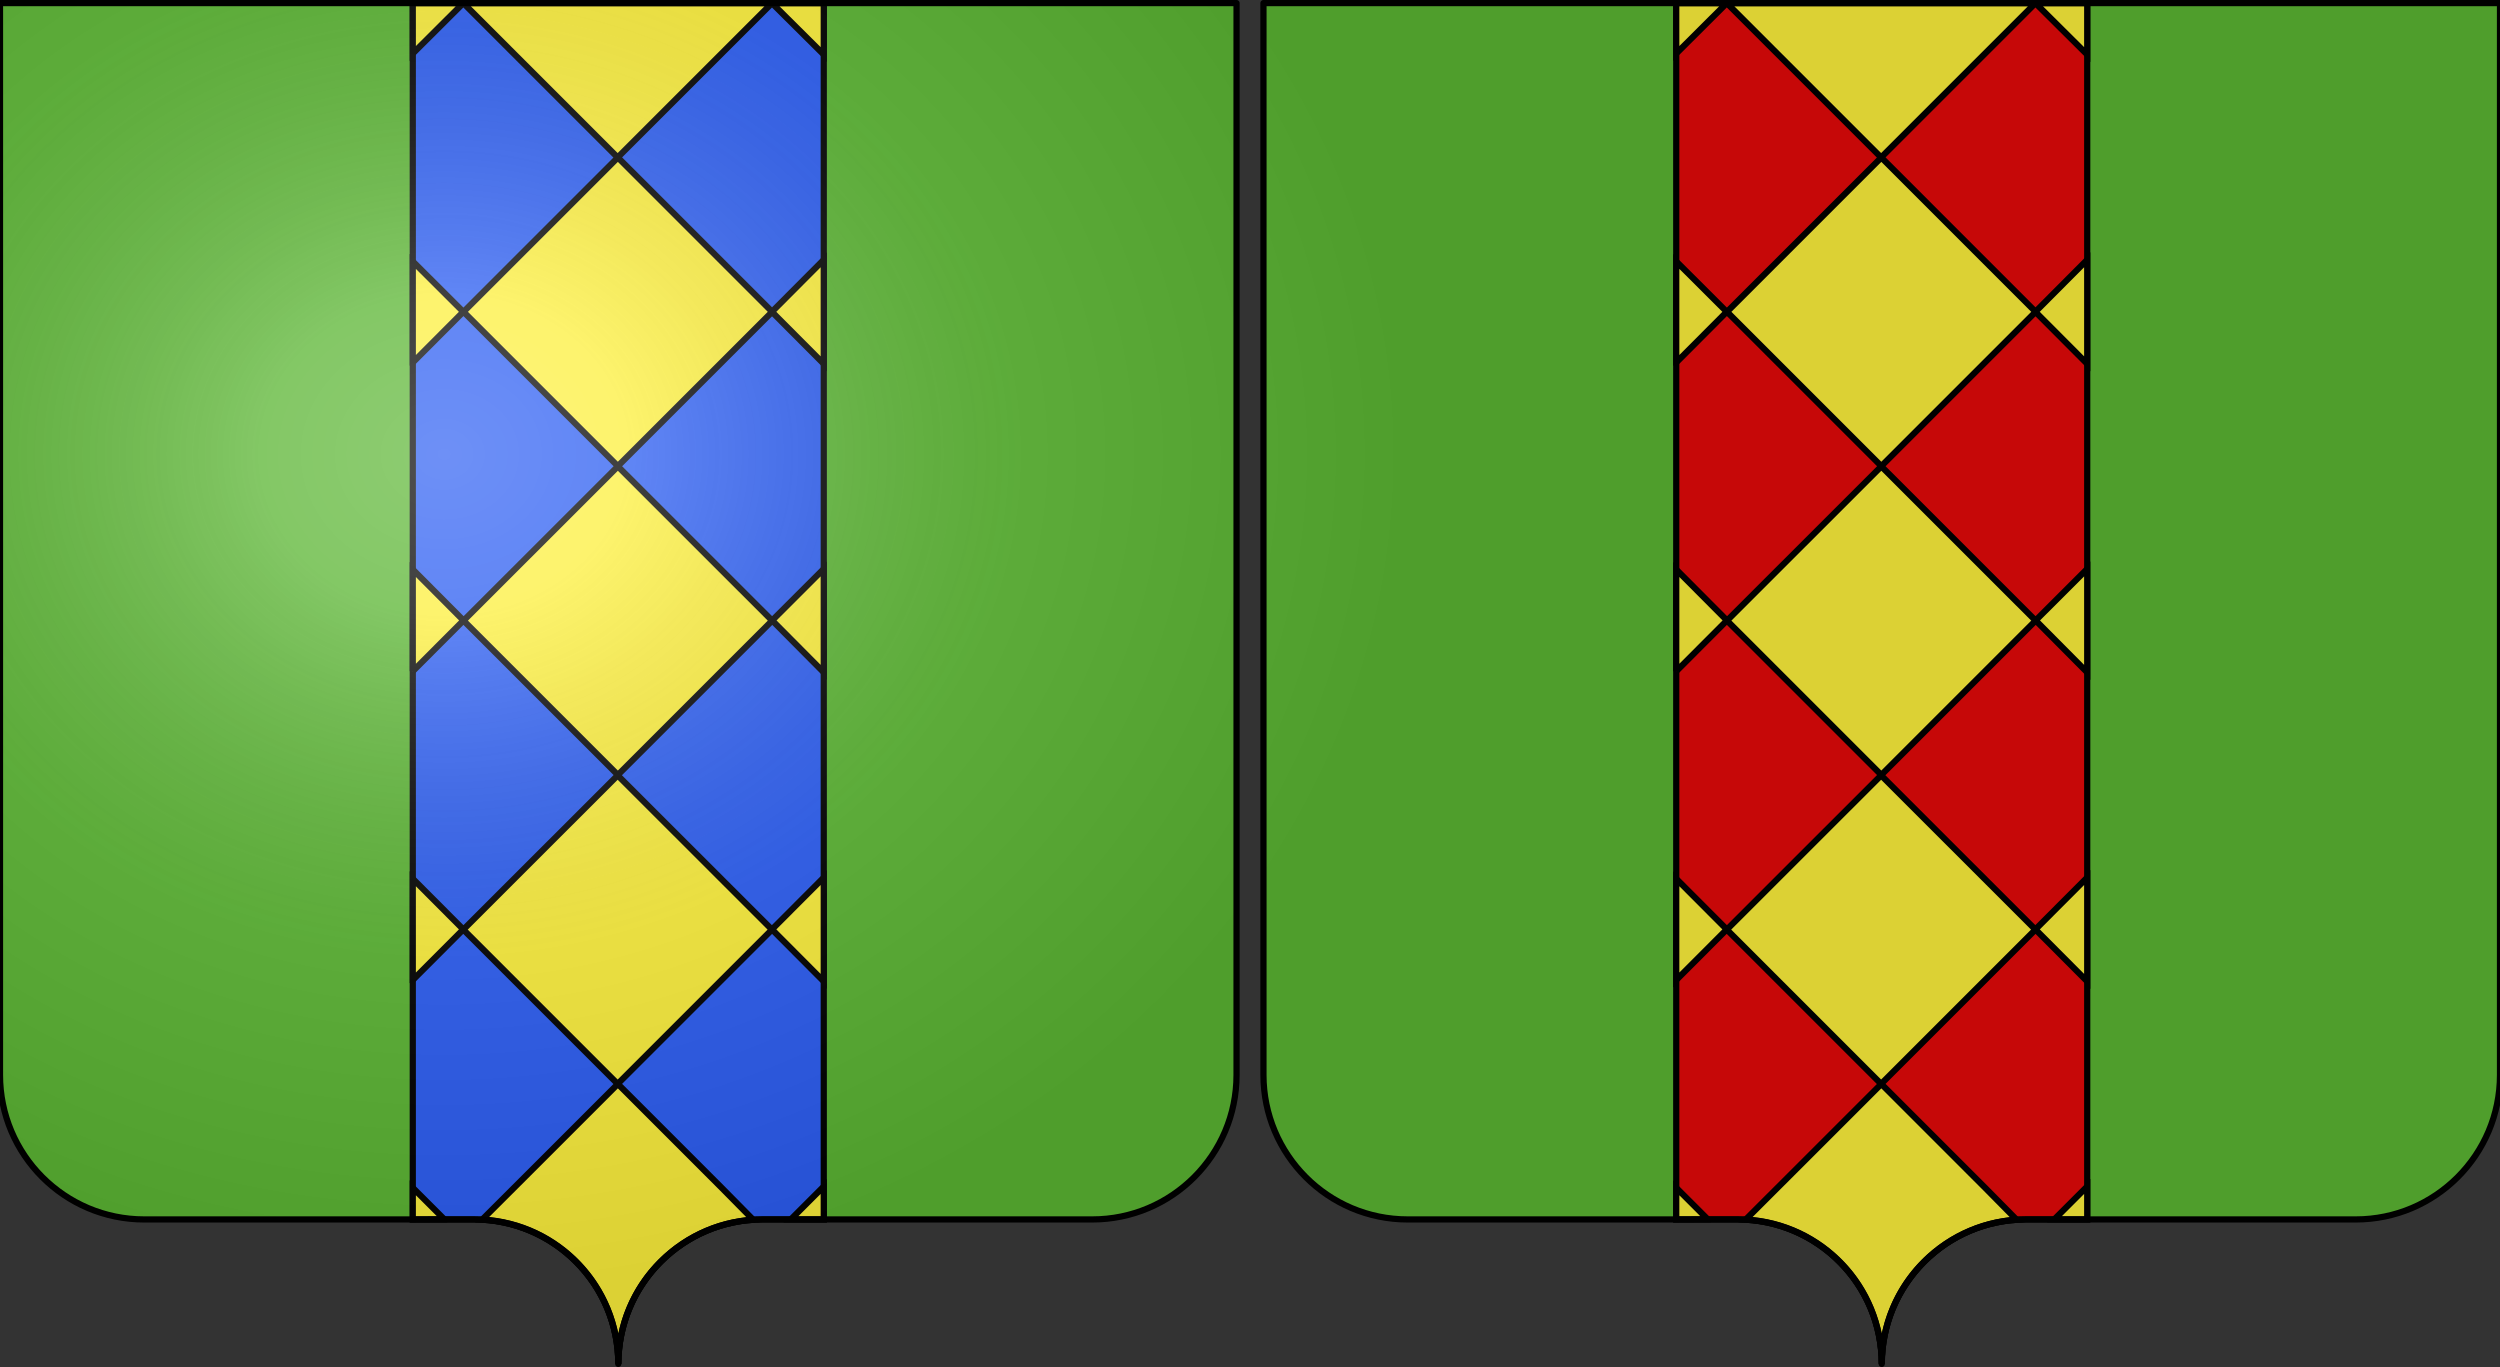 <svg xmlns="http://www.w3.org/2000/svg" xmlns:xlink="http://www.w3.org/1999/xlink" width="1207" height="660" version="1.0"><rect width="100%" height="100%" fill="#333333" stroke="none"/><defs><radialGradient xlink:href="#a" id="b" cx="285.186" cy="200.448" r="300" fx="285.186" fy="200.448" gradientTransform="matrix(1.551 0 0 1.35 -151.394 151.099)" gradientUnits="userSpaceOnUse"/><radialGradient xlink:href="#a" id="c" cx="285.186" cy="200.448" r="300" fx="285.186" fy="200.448" gradientTransform="matrix(1.551 0 0 1.35 -151.394 151.099)" gradientUnits="userSpaceOnUse"/><linearGradient id="a"><stop offset="0" style="stop-color:white;stop-opacity:.314"/><stop offset=".19" style="stop-color:white;stop-opacity:.251"/><stop offset=".6" style="stop-color:#6b6b6b;stop-opacity:.125"/><stop offset="1" style="stop-color:black;stop-opacity:.125"/></linearGradient></defs><g style="display:inline"><g style="fill:#5ab532"><g style="fill:#5ab532;stroke:none;display:inline"><path d="M375 860.862c0-38.504 31.203-69.753 69.65-69.753h159.2c38.447 0 69.65-31.25 69.65-69.754V203.862h-597v517.493c0 38.504 31.203 69.754 69.65 69.754h159.2c38.447 0 69.65 31.25 69.65 69.753z" style="fill:#5ab532;fill-opacity:1;fill-rule:nonzero;stroke:none;stroke-width:3;stroke-linecap:round;stroke-linejoin:round;stroke-miterlimit:4;stroke-dasharray:none;stroke-dashoffset:0;stroke-opacity:1;display:inline" transform="translate(-76.5 -202.362)"/></g></g><g style="fill:#5ab532"><g style="fill:#5ab532;stroke:none;display:inline"><path d="M375 860.862c0-38.504 31.203-69.753 69.65-69.753h159.2c38.447 0 69.65-31.25 69.65-69.754V203.862h-597v517.493c0 38.504 31.203 69.754 69.65 69.754h159.2c38.447 0 69.65 31.25 69.65 69.753z" style="fill:#5ab532;fill-opacity:1;fill-rule:nonzero;stroke:none;stroke-width:3;stroke-linecap:round;stroke-linejoin:round;stroke-miterlimit:4;stroke-dasharray:none;stroke-dashoffset:0;stroke-opacity:1;display:inline" transform="translate(533.5 -202.362)"/></g></g></g><g style="display:inline"><g style="display:inline"><g style="fill:#f7c5b4;stroke:#000;stroke-width:3;stroke-miterlimit:4;stroke-dasharray:none;display:inline"><path d="M375 860.862c0-38.504 31.203-69.753 69.65-69.753h29.524V203.862H275.75v587.246h29.6c38.447 0 69.65 31.25 69.65 69.754z" style="fill:#2b5df2;fill-opacity:1;fill-rule:nonzero;stroke:#000;stroke-width:3;stroke-linecap:round;stroke-linejoin:miter;stroke-miterlimit:4;stroke-dasharray:none;stroke-dashoffset:0;stroke-opacity:1;display:inline" transform="translate(-76.462 -202.362)"/></g><path d="M404.774 602.858h15.905v-15.909l-15.905 15.909zm-182.52-587.2v24.328l24.39-24.328h-24.39zm173.421 0 25.004 24.848V15.658h-25.004zm-149 0 74.5 74.5 74.5-74.5h-149zm-24.42 173.505 24.389-24.474-24.39-24.342v48.816zm99.014-98.974-74.5 74.5 74.5 74.5 74.437-74.438 24.973 25.061V139.55l-24.973 25.077L321.27 90.19zm-99.014 248.046 24.483-24.546-24.483-24.601v49.147zM420.679 288.8l-24.91 24.888 24.91 25.085v-49.973zm-99.41-49.487-74.5 74.469 74.5 74.5 74.5-74.5-74.5-74.469zM222.255 487.3l24.389-24.436-24.39-24.467V487.3zm198.424-49.502-25.004 25.066 25.004 25.107v-50.173zm-99.504-49.309-74.5 74.469 74.5 74.5 74.5-74.5-74.5-74.469zm-83.719 214.312L222.255 587.6v15.273l15.201-.072zm134.059-15.066 15.08 15.288c-36.303 2.376-65.09 32.649-65.09 69.604 0-37.275-28.997-67.752-65.745-69.66l22.317-22.286 43.192-43.192 50.246 50.246z" style="fill:#fcef3c;fill-opacity:1;fill-rule:evenodd;stroke:#000;stroke-width:3;stroke-linecap:butt;stroke-linejoin:miter;stroke-miterlimit:4;stroke-dasharray:none;stroke-opacity:1;display:inline" transform="translate(-22.967 -14.142)"/></g><g style="display:inline"><g style="fill:#f7c5b4;stroke:#000;stroke-width:3;stroke-miterlimit:4;stroke-dasharray:none;display:inline"><path d="M375 860.862c0-38.504 31.203-69.753 69.65-69.753h29.524V203.862H275.75v587.246h29.6c38.447 0 69.65 31.25 69.65 69.754z" style="fill:#e20909;fill-opacity:1;fill-rule:nonzero;stroke:#000;stroke-width:3;stroke-linecap:round;stroke-linejoin:miter;stroke-miterlimit:4;stroke-dasharray:none;stroke-dashoffset:0;stroke-opacity:1;display:inline" transform="translate(533.538 -202.362)"/></g><path d="M404.774 602.858h15.905v-15.909l-15.905 15.909zm-182.52-587.2v24.328l24.39-24.328h-24.39zm173.421 0 25.004 24.848V15.658h-25.004zm-149 0 74.5 74.5 74.5-74.5h-149zm-24.42 173.505 24.389-24.474-24.39-24.342v48.816zm99.014-98.974-74.5 74.5 74.5 74.5 74.437-74.438 24.973 25.061V139.55l-24.973 25.077L321.27 90.19zm-99.014 248.046 24.483-24.546-24.483-24.601v49.147zM420.679 288.8l-24.91 24.888 24.91 25.085v-49.973zm-99.41-49.487-74.5 74.469 74.5 74.5 74.5-74.5-74.5-74.469zM222.255 487.3l24.389-24.436-24.39-24.467V487.3zm198.424-49.502-25.004 25.066 25.004 25.107v-50.173zm-99.504-49.309-74.5 74.469 74.5 74.5 74.5-74.5-74.5-74.469zm-83.719 214.312L222.255 587.6v15.273l15.201-.072zm134.059-15.066 15.08 15.288c-36.303 2.376-65.09 32.649-65.09 69.604 0-37.275-28.997-67.752-65.745-69.66l22.317-22.286 43.192-43.192 50.246 50.246z" style="fill:#fcef3c;fill-opacity:1;fill-rule:evenodd;stroke:#000;stroke-width:3;stroke-linecap:butt;stroke-linejoin:miter;stroke-miterlimit:4;stroke-dasharray:none;stroke-opacity:1;display:inline" transform="translate(587.033 -14.142)"/></g></g><g style="display:inline"><path d="M76.5 203.862v517.491c0 38.505 31.203 69.755 69.65 69.755h159.2c38.447 0 69.65 31.25 69.65 69.754 0-38.504 31.203-69.754 69.65-69.754h159.2c38.447 0 69.65-31.25 69.65-69.755v-517.49h-597z" style="fill:url(#b);fill-opacity:1;fill-rule:evenodd;stroke:none;stroke-width:3;stroke-linecap:butt;stroke-linejoin:miter;stroke-miterlimit:4;stroke-dasharray:none;stroke-opacity:1;display:inline" transform="translate(-76.5 -202.362)"/><path d="M686.5 203.862v517.491c0 38.505 31.203 69.755 69.65 69.755h159.2c38.447 0 69.65 31.25 69.65 69.754 0-38.504 31.203-69.754 69.65-69.754h159.2c38.447 0 69.65-31.25 69.65-69.755v-517.49h-597z" style="fill:url(#c);fill-opacity:1;fill-rule:evenodd;stroke:none;stroke-width:3;stroke-linecap:butt;stroke-linejoin:miter;stroke-miterlimit:4;stroke-dasharray:none;stroke-opacity:1;display:inline" transform="translate(-76.5 -202.362)"/></g><g style="display:inline"><path d="M302.06 658.5c0-38.504 31.203-69.753 69.65-69.753h159.2c38.446 0 69.65-31.25 69.65-69.754V1.5h-597v517.493c0 38.504 31.203 69.754 69.65 69.754h159.2c38.446 0 69.65 31.25 69.65 69.753zM912.06 658.5c0-38.504 31.203-69.753 69.65-69.753h159.2c38.446 0 69.65-31.25 69.65-69.754V1.5h-597v517.493c0 38.504 31.203 69.754 69.65 69.754h159.2c38.446 0 69.65 31.25 69.65 69.753z" style="fill:none;fill-opacity:1;fill-rule:nonzero;stroke:#000;stroke-width:3;stroke-linecap:round;stroke-linejoin:round;stroke-miterlimit:4;stroke-dasharray:none;stroke-dashoffset:0;stroke-opacity:1;display:inline" transform="translate(-3.56)"/></g></svg>